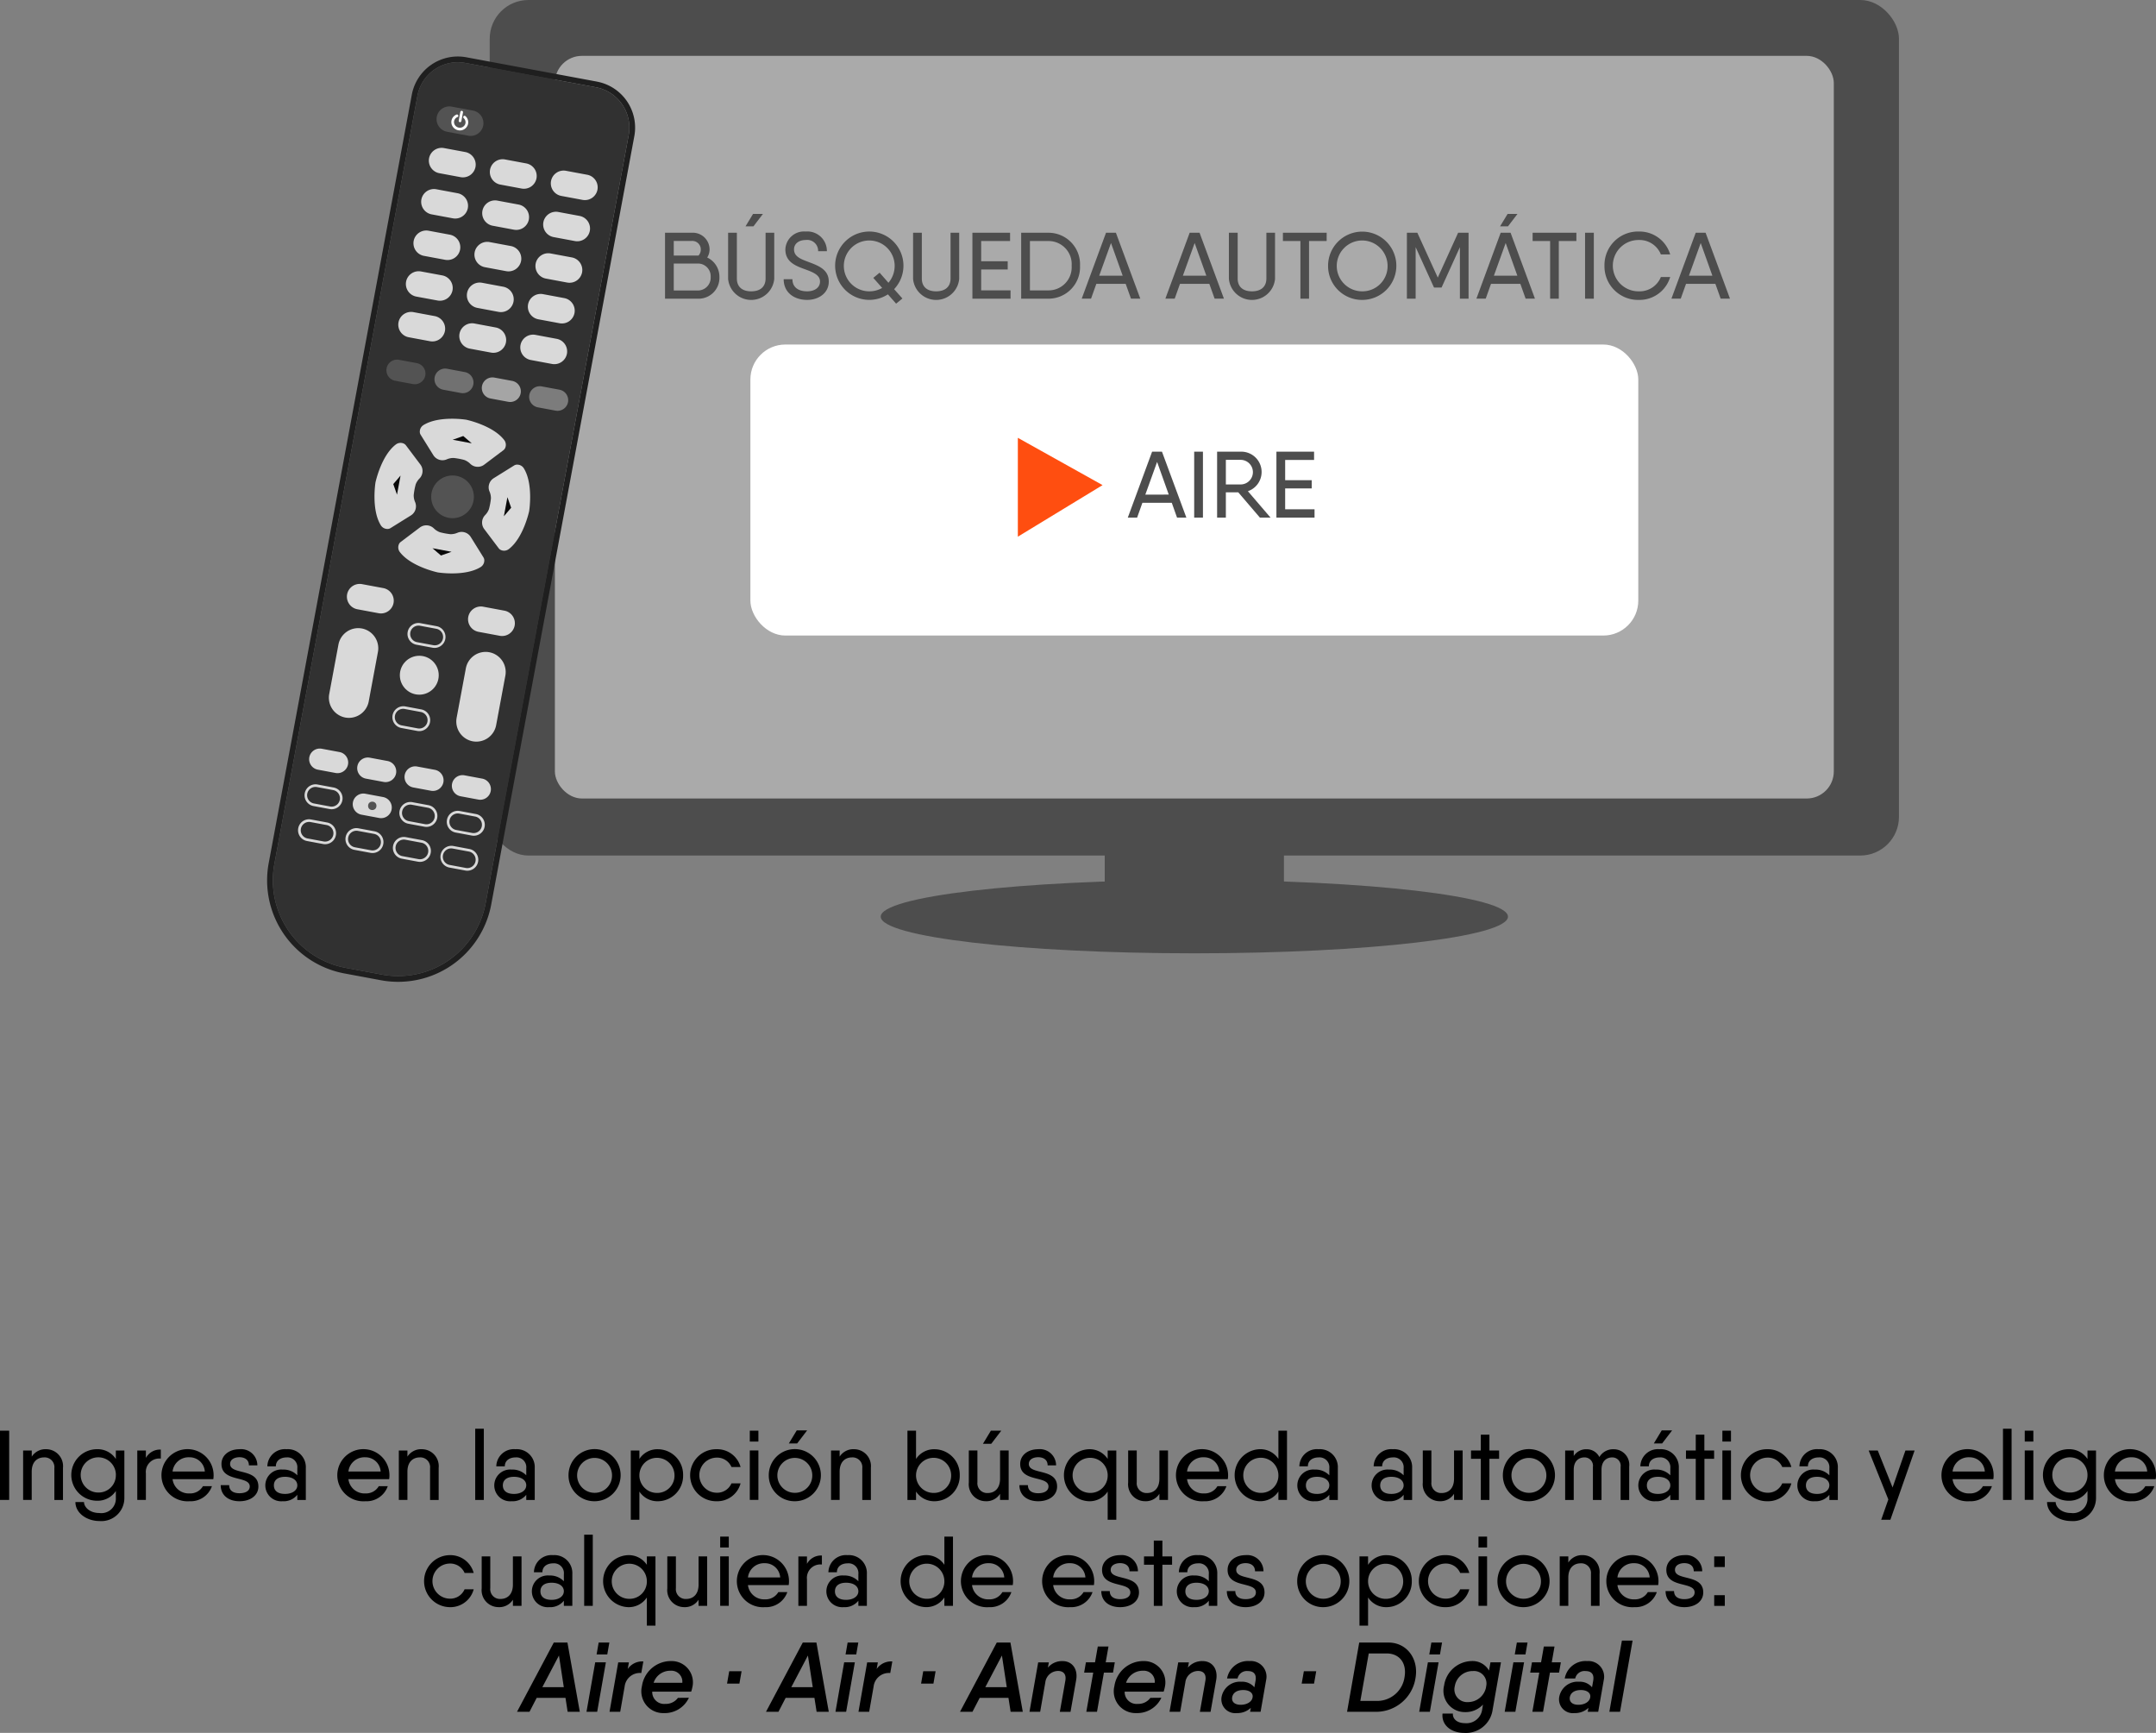 <svg xmlns="http://www.w3.org/2000/svg" viewBox="0 0 305.391 245.394"><rect x="0" y="0" width="305.391" height="245.394" fill="#808080" stroke="none"/><title>paso3m</title><g id="Capa_2" data-name="Capa 2"><g id="Capa_1-2" data-name="Capa 1"><path d="M1.3,202.6v9.806H0V202.6Z"/><path d="M8.921,207.857v4.553H7.7v-4.5a1.38,1.38,0,0,0-1.456-1.527c-.869,0-1.751.532-1.751,2.031v3.992H3.276v-7H4.5v.868a2.3,2.3,0,0,1,2.072-1.049A2.394,2.394,0,0,1,8.921,207.857Z"/><path d="M17.616,205.406v6.71a3.259,3.259,0,0,1-3.544,3.278c-1.737,0-3.389-1.093-3.389-2.69H11.9c0,.7.785,1.555,2.171,1.555a2.054,2.054,0,0,0,2.339-2.143v-.98a3.085,3.085,0,0,1-2.661,1.386,3.65,3.65,0,0,1,0-7.3,3.085,3.085,0,0,1,2.661,1.386v-1.2Zm-1.2,3.46a2.493,2.493,0,1,0-2.493,2.493A2.443,2.443,0,0,0,16.411,208.866Z"/><path d="M22.78,205.28v1.275a1.9,1.9,0,0,0-2.115,2.1v3.754H19.446v-7h1.219v1.051A2.261,2.261,0,0,1,22.78,205.28Z"/><path d="M26.854,211.485a2.08,2.08,0,0,0,1.89-1.022h1.275a3.188,3.188,0,0,1-3.18,2.129,3.693,3.693,0,1,1,3.418-3.67,3.609,3.609,0,0,1-.042.547H24.444A2.3,2.3,0,0,0,26.854,211.485Zm2.157-3.1a2.151,2.151,0,0,0-2.2-2.017,2.279,2.279,0,0,0-2.368,2.017Z"/><path d="M36.6,210.505c0,1.261-1.121,2.087-2.676,2.087s-2.661-.84-2.661-2.283h1.2c0,.84.658,1.149,1.457,1.149s1.457-.295,1.457-.953c0-1.583-4.006-.561-4.006-3.193,0-1.261,1.12-2.087,2.549-2.087a2.3,2.3,0,0,1,2.535,2.283h-1.2c0-.841-.658-1.15-1.331-1.15s-1.331.295-1.331.954C32.592,208.9,36.6,207.857,36.6,210.505Z"/><path d="M43.319,207.886v4.524H42.114v-.728a2.473,2.473,0,0,1-2.087.91,2.25,2.25,0,1,1,0-4.483,2.718,2.718,0,0,1,2.087.813v-.994a1.394,1.394,0,0,0-1.526-1.541c-.813,0-1.513.421-1.513,1.26H37.87a2.486,2.486,0,0,1,2.718-2.422A2.54,2.54,0,0,1,43.319,207.886Zm-1.205,2.465c0-.756-.714-1.218-1.736-1.218-1.093,0-1.583.517-1.583,1.218s.49,1.205,1.583,1.205C41.4,211.556,42.114,211.052,42.114,210.351Z"/><path d="M51.761,211.485a2.08,2.08,0,0,0,1.89-1.022h1.275a3.186,3.186,0,0,1-3.18,2.129,3.693,3.693,0,1,1,3.418-3.67,3.609,3.609,0,0,1-.042.547h-5.77A2.3,2.3,0,0,0,51.761,211.485Zm2.157-3.1a2.15,2.15,0,0,0-2.2-2.017,2.278,2.278,0,0,0-2.367,2.017Z"/><path d="M62.136,207.857v4.553H60.917v-4.5a1.38,1.38,0,0,0-1.456-1.527c-.869,0-1.751.532-1.751,2.031v3.992H56.491v-7H57.71v.868a2.3,2.3,0,0,1,2.072-1.049A2.394,2.394,0,0,1,62.136,207.857Z"/><path d="M67.313,202.325h1.219V212.41H67.313Z"/><path d="M75.744,207.886v4.524h-1.2v-.728a2.473,2.473,0,0,1-2.087.91,2.25,2.25,0,1,1,0-4.483,2.718,2.718,0,0,1,2.087.813v-.994a1.394,1.394,0,0,0-1.526-1.541c-.813,0-1.513.421-1.513,1.26H70.3a2.486,2.486,0,0,1,2.718-2.422A2.54,2.54,0,0,1,75.744,207.886Zm-1.2,2.465c0-.756-.714-1.218-1.736-1.218-1.093,0-1.583.517-1.583,1.218s.49,1.205,1.583,1.205C73.825,211.556,74.539,211.052,74.539,210.351Z"/><path d="M80.529,208.908a3.691,3.691,0,1,1,3.684,3.684A3.652,3.652,0,0,1,80.529,208.908Zm6.163,0a2.472,2.472,0,1,0-2.479,2.493A2.443,2.443,0,0,0,86.692,208.908Z"/><path d="M96.76,208.908a3.6,3.6,0,0,1-3.544,3.684,3.05,3.05,0,0,1-2.648-1.372v3.992H89.35v-9.806h1.218V206.6a3.05,3.05,0,0,1,2.648-1.372A3.6,3.6,0,0,1,96.76,208.908Zm-1.219,0a2.487,2.487,0,1,0-2.479,2.508A2.446,2.446,0,0,0,95.541,208.908Z"/><path d="M101.5,212.592a3.684,3.684,0,1,1,0-7.367,3.428,3.428,0,0,1,3.4,2.521h-1.289a2.216,2.216,0,0,0-2.115-1.331,2.487,2.487,0,0,0,0,4.973,2.2,2.2,0,0,0,2.115-1.331h1.289A3.413,3.413,0,0,1,101.5,212.592Z"/><path d="M106.206,202.6h1.219v1.542h-1.219Zm0,2.8h1.219v7h-1.219Z"/><path d="M108.894,208.908a3.691,3.691,0,1,1,3.683,3.684A3.652,3.652,0,0,1,108.894,208.908Zm6.163,0a2.473,2.473,0,1,0-2.48,2.493A2.443,2.443,0,0,0,115.057,208.908Zm-2.143-4.5,1.414-1.849h-1.471l-1.12,1.849Z"/><path d="M123.358,207.857v4.553H122.14v-4.5a1.381,1.381,0,0,0-1.456-1.527c-.87,0-1.751.532-1.751,2.031v3.992h-1.219v-7h1.219v.868a2.3,2.3,0,0,1,2.072-1.049A2.393,2.393,0,0,1,123.358,207.857Z"/><path d="M135.946,208.908a3.6,3.6,0,0,1-3.544,3.684,3.066,3.066,0,0,1-2.647-1.372v1.19h-1.219V202.6h1.219V206.6a3.066,3.066,0,0,1,2.647-1.372A3.6,3.6,0,0,1,135.946,208.908Zm-1.218,0a2.487,2.487,0,1,0-2.48,2.508A2.447,2.447,0,0,0,134.728,208.908Z"/><path d="M142.875,205.406v7h-1.219v-.868a2.285,2.285,0,0,1-2.073,1.05,2.4,2.4,0,0,1-2.353-2.648v-4.538h1.218v4.5a1.382,1.382,0,0,0,1.457,1.528c.869,0,1.751-.533,1.751-2.045v-3.979Zm-2.465-.952h-1.177l1.121-1.85h1.47Z"/><path d="M149.735,210.505c0,1.261-1.121,2.087-2.675,2.087s-2.662-.84-2.662-2.283H145.6c0,.84.658,1.149,1.457,1.149s1.457-.295,1.457-.953c0-1.583-4.006-.561-4.006-3.193,0-1.261,1.12-2.087,2.549-2.087a2.3,2.3,0,0,1,2.535,2.283h-1.2c0-.841-.659-1.15-1.331-1.15-.687,0-1.331.295-1.331.954C145.729,208.9,149.735,207.857,149.735,210.505Z"/><path d="M158.122,205.406v9.806H156.9V211.22a3.066,3.066,0,0,1-2.647,1.372,3.686,3.686,0,0,1,0-7.367A3.066,3.066,0,0,1,156.9,206.6v-1.191Zm-1.219,3.5a2.486,2.486,0,1,0-2.493,2.508A2.449,2.449,0,0,0,156.9,208.908Z"/><path d="M165.443,205.406v7h-1.218v-.868a2.287,2.287,0,0,1-2.074,1.05,2.4,2.4,0,0,1-2.352-2.648v-4.538h1.218v4.5a1.382,1.382,0,0,0,1.457,1.528c.869,0,1.751-.533,1.751-2.045v-3.979Z"/><path d="M170.553,211.485a2.08,2.08,0,0,0,1.89-1.022h1.275a3.187,3.187,0,0,1-3.18,2.129,3.693,3.693,0,1,1,3.418-3.67,3.609,3.609,0,0,1-.042.547h-5.77A2.3,2.3,0,0,0,170.553,211.485Zm2.157-3.1a2.15,2.15,0,0,0-2.2-2.017,2.278,2.278,0,0,0-2.367,2.017Z"/><path d="M182.3,202.6v9.806h-1.219v-1.19a3.069,3.069,0,0,1-2.647,1.372,3.686,3.686,0,0,1,0-7.367,3.069,3.069,0,0,1,2.647,1.372V202.6Zm-1.219,6.3a2.487,2.487,0,1,0-2.493,2.508A2.449,2.449,0,0,0,181.082,208.908Z"/><path d="M189.5,207.886v4.524h-1.205v-.728a2.473,2.473,0,0,1-2.087.91,2.25,2.25,0,1,1,0-4.483,2.718,2.718,0,0,1,2.087.813v-.994a1.394,1.394,0,0,0-1.526-1.541c-.813,0-1.513.421-1.513,1.26h-1.205a2.486,2.486,0,0,1,2.718-2.422A2.54,2.54,0,0,1,189.5,207.886Zm-1.205,2.465c0-.756-.714-1.218-1.736-1.218-1.093,0-1.583.517-1.583,1.218s.49,1.205,1.583,1.205C187.577,211.556,188.291,211.052,188.291,210.351Z"/><path d="M200.024,207.886v4.524h-1.205v-.728a2.473,2.473,0,0,1-2.087.91,2.25,2.25,0,1,1,0-4.483,2.718,2.718,0,0,1,2.087.813v-.994a1.394,1.394,0,0,0-1.526-1.541c-.813,0-1.513.421-1.513,1.26h-1.205a2.486,2.486,0,0,1,2.718-2.422A2.54,2.54,0,0,1,200.024,207.886Zm-1.205,2.465c0-.756-.714-1.218-1.736-1.218-1.093,0-1.583.517-1.583,1.218s.49,1.205,1.583,1.205C198.105,211.556,198.819,211.052,198.819,210.351Z"/><path d="M207.179,205.406v7H205.96v-.868a2.286,2.286,0,0,1-2.073,1.05,2.4,2.4,0,0,1-2.353-2.648v-4.538h1.218v4.5a1.382,1.382,0,0,0,1.457,1.528c.869,0,1.751-.533,1.751-2.045v-3.979Z"/><path d="M212.344,206.583h-1.373v5.827h-1.218v-5.827h-1.387v-1.177h1.387v-2.241h1.218v2.241h1.373Z"/><path d="M212.875,208.908a3.691,3.691,0,1,1,3.684,3.684A3.652,3.652,0,0,1,212.875,208.908Zm6.163,0a2.472,2.472,0,1,0-2.479,2.493A2.443,2.443,0,0,0,219.038,208.908Z"/><path d="M230.771,207.689v4.721h-1.217v-4.679a1.177,1.177,0,0,0-1.219-1.344c-.631,0-1.485.392-1.485,1.751v4.272h-1.219v-4.679a1.18,1.18,0,0,0-1.233-1.344c-.629,0-1.484.392-1.484,1.751v4.272H221.7v-7h1.219v.771a2.09,2.09,0,0,1,1.82-.952,2,2,0,0,1,1.808,1.106,2.258,2.258,0,0,1,2.03-1.106A2.2,2.2,0,0,1,230.771,207.689Z"/><path d="M237.8,207.886v4.524h-1.205v-.728a2.474,2.474,0,0,1-2.087.91,2.25,2.25,0,1,1,0-4.483,2.719,2.719,0,0,1,2.087.813v-.994a1.394,1.394,0,0,0-1.527-1.541c-.812,0-1.512.421-1.512,1.26h-1.205a2.486,2.486,0,0,1,2.717-2.422A2.54,2.54,0,0,1,237.8,207.886Zm-1.205,2.465c0-.756-.714-1.218-1.737-1.218-1.092,0-1.583.517-1.583,1.218s.491,1.205,1.583,1.205C235.879,211.556,236.593,211.052,236.593,210.351Zm-1.162-5.939h-1.177l1.121-1.849h1.471Z"/><path d="M242.8,206.583h-1.373v5.827H240.2v-5.827h-1.387v-1.177H240.2v-2.241h1.218v2.241H242.8Z"/><path d="M243.97,202.6h1.218v1.542H243.97Zm0,2.8h1.218v7H243.97Z"/><path d="M250.341,212.592a3.684,3.684,0,1,1,0-7.367,3.428,3.428,0,0,1,3.4,2.521h-1.289a2.216,2.216,0,0,0-2.115-1.331,2.487,2.487,0,0,0,0,4.973,2.2,2.2,0,0,0,2.115-1.331h1.289A3.413,3.413,0,0,1,250.341,212.592Z"/><path d="M260.324,207.886v4.524h-1.2v-.728a2.473,2.473,0,0,1-2.087.91,2.25,2.25,0,1,1,0-4.483,2.718,2.718,0,0,1,2.087.813v-.994a1.394,1.394,0,0,0-1.526-1.541c-.813,0-1.513.421-1.513,1.26h-1.2a2.486,2.486,0,0,1,2.718-2.422A2.54,2.54,0,0,1,260.324,207.886Zm-1.2,2.465c0-.756-.714-1.218-1.736-1.218-1.093,0-1.583.517-1.583,1.218s.49,1.205,1.583,1.205C258.4,211.556,259.119,211.052,259.119,210.351Z"/><path d="M271.2,205.406l-3.432,9.806h-1.3l1.009-2.872-2.788-6.934h1.289l2.1,5.24,1.821-5.24Z"/><path d="M278.985,211.485a2.08,2.08,0,0,0,1.891-1.022h1.274a3.186,3.186,0,0,1-3.179,2.129,3.693,3.693,0,1,1,3.418-3.67,3.609,3.609,0,0,1-.042.547h-5.771A2.3,2.3,0,0,0,278.985,211.485Zm2.158-3.1a2.151,2.151,0,0,0-2.2-2.017,2.279,2.279,0,0,0-2.367,2.017Z"/><path d="M283.716,202.325h1.219V212.41h-1.219Z"/><path d="M286.8,202.6h1.219v1.542H286.8Zm0,2.8h1.219v7H286.8Z"/><path d="M296.894,205.406v6.71a3.259,3.259,0,0,1-3.544,3.278c-1.738,0-3.39-1.093-3.39-2.69h1.219c0,.7.784,1.555,2.171,1.555a2.053,2.053,0,0,0,2.338-2.143v-.98a3.083,3.083,0,0,1-2.661,1.386,3.65,3.65,0,0,1,0-7.3,3.083,3.083,0,0,1,2.661,1.386v-1.2Zm-1.206,3.46a2.493,2.493,0,1,0-2.493,2.493A2.443,2.443,0,0,0,295.688,208.866Z"/><path d="M301.987,211.485a2.08,2.08,0,0,0,1.891-1.022h1.274a3.186,3.186,0,0,1-3.179,2.129,3.693,3.693,0,1,1,3.418-3.67,3.609,3.609,0,0,1-.042.547h-5.771A2.3,2.3,0,0,0,301.987,211.485Zm2.158-3.1a2.151,2.151,0,0,0-2.2-2.017,2.279,2.279,0,0,0-2.367,2.017Z"/><path d="M63.693,227.592a3.684,3.684,0,0,1,0-7.367,3.429,3.429,0,0,1,3.405,2.521H65.809a2.218,2.218,0,0,0-2.116-1.331,2.487,2.487,0,0,0,0,4.973,2.2,2.2,0,0,0,2.116-1.331H67.1A3.414,3.414,0,0,1,63.693,227.592Z"/><path d="M73.873,220.406v7H72.654v-.868a2.285,2.285,0,0,1-2.073,1.05,2.4,2.4,0,0,1-2.352-2.648v-4.538h1.217v4.5A1.382,1.382,0,0,0,70.9,226.43c.869,0,1.751-.533,1.751-2.045v-3.979Z"/><path d="M81.069,222.886v4.524h-1.2v-.728a2.473,2.473,0,0,1-2.087.91,2.25,2.25,0,1,1,0-4.483,2.718,2.718,0,0,1,2.087.813v-.994a1.394,1.394,0,0,0-1.526-1.541c-.813,0-1.513.421-1.513,1.26h-1.2a2.486,2.486,0,0,1,2.718-2.422A2.54,2.54,0,0,1,81.069,222.886Zm-1.2,2.465c0-.756-.714-1.218-1.736-1.218-1.093,0-1.583.517-1.583,1.218s.49,1.205,1.583,1.205C79.15,226.556,79.864,226.052,79.864,225.351Z"/><path d="M82.747,217.325h1.219V227.41H82.747Z"/><path d="M92.845,220.406v9.806H91.626V226.22a3.069,3.069,0,0,1-2.647,1.372,3.686,3.686,0,0,1,0-7.367,3.069,3.069,0,0,1,2.647,1.372v-1.191Zm-1.219,3.5a2.487,2.487,0,1,0-2.493,2.508A2.449,2.449,0,0,0,91.626,223.908Z"/><path d="M100.166,220.406v7H98.947v-.868a2.285,2.285,0,0,1-2.073,1.05,2.4,2.4,0,0,1-2.353-2.648v-4.538h1.218v4.5A1.382,1.382,0,0,0,97.2,226.43c.869,0,1.751-.533,1.751-2.045v-3.979Z"/><path d="M102.012,217.6h1.218v1.542h-1.218Zm0,2.8h1.218v7h-1.218Z"/><path d="M108.355,226.485a2.08,2.08,0,0,0,1.891-1.022h1.275a3.189,3.189,0,0,1-3.18,2.129,3.693,3.693,0,1,1,3.418-3.67,3.609,3.609,0,0,1-.042.547h-5.771A2.3,2.3,0,0,0,108.355,226.485Zm2.158-3.1a2.151,2.151,0,0,0-2.2-2.017,2.279,2.279,0,0,0-2.367,2.017Z"/><path d="M116.419,220.28v1.275a1.9,1.9,0,0,0-2.114,2.1v3.754h-1.219v-7h1.219v1.051A2.26,2.26,0,0,1,116.419,220.28Z"/><path d="M122.79,222.886v4.524h-1.205v-.728a2.473,2.473,0,0,1-2.087.91,2.25,2.25,0,1,1,0-4.483,2.718,2.718,0,0,1,2.087.813v-.994a1.394,1.394,0,0,0-1.526-1.541c-.813,0-1.513.421-1.513,1.26h-1.205a2.486,2.486,0,0,1,2.718-2.422A2.54,2.54,0,0,1,122.79,222.886Zm-1.205,2.465c0-.756-.714-1.218-1.736-1.218-1.093,0-1.583.517-1.583,1.218s.49,1.205,1.583,1.205C120.871,226.556,121.585,226.052,121.585,225.351Z"/><path d="M134.986,217.6v9.806h-1.218v-1.19a3.069,3.069,0,0,1-2.648,1.372,3.686,3.686,0,0,1,0-7.367,3.069,3.069,0,0,1,2.648,1.372V217.6Zm-1.218,6.3a2.487,2.487,0,1,0-2.494,2.508A2.45,2.45,0,0,0,133.768,223.908Z"/><path d="M140.094,226.485a2.08,2.08,0,0,0,1.89-1.022h1.275a3.187,3.187,0,0,1-3.18,2.129,3.693,3.693,0,1,1,3.418-3.67,3.609,3.609,0,0,1-.042.547h-5.77A2.3,2.3,0,0,0,140.094,226.485Zm2.157-3.1a2.15,2.15,0,0,0-2.2-2.017,2.278,2.278,0,0,0-2.367,2.017Z"/><path d="M151.588,226.485a2.082,2.082,0,0,0,1.891-1.022h1.274a3.187,3.187,0,0,1-3.18,2.129,3.688,3.688,0,1,1,3.376-3.123h-5.77A2.3,2.3,0,0,0,151.588,226.485Zm2.157-3.1a2.149,2.149,0,0,0-2.2-2.017,2.278,2.278,0,0,0-2.367,2.017Z"/><path d="M161.333,225.505c0,1.261-1.121,2.087-2.676,2.087s-2.661-.84-2.661-2.283h1.2c0,.84.658,1.149,1.457,1.149s1.457-.295,1.457-.953c0-1.583-4.006-.561-4.006-3.193,0-1.261,1.121-2.087,2.549-2.087a2.3,2.3,0,0,1,2.535,2.283h-1.2c0-.841-.658-1.15-1.331-1.15s-1.331.295-1.331.954C157.326,223.9,161.333,222.857,161.333,225.505Z"/><path d="M166.022,221.583h-1.373v5.827h-1.217v-5.827h-1.387v-1.177h1.387v-2.241h1.217v2.241h1.373Z"/><path d="M172.422,222.886v4.524h-1.2v-.728a2.474,2.474,0,0,1-2.087.91,2.25,2.25,0,1,1,0-4.483,2.719,2.719,0,0,1,2.087.813v-.994a1.394,1.394,0,0,0-1.527-1.541c-.812,0-1.512.421-1.512,1.26h-1.2a2.486,2.486,0,0,1,2.717-2.422A2.54,2.54,0,0,1,172.422,222.886Zm-1.2,2.465c0-.756-.714-1.218-1.737-1.218-1.092,0-1.583.517-1.583,1.218s.491,1.205,1.583,1.205C170.5,226.556,171.217,226.052,171.217,225.351Z"/><path d="M179.114,225.505c0,1.261-1.121,2.087-2.676,2.087s-2.661-.84-2.661-2.283h1.2c0,.84.659,1.149,1.457,1.149.813,0,1.458-.295,1.458-.953,0-1.583-4.006-.561-4.006-3.193,0-1.261,1.12-2.087,2.548-2.087a2.3,2.3,0,0,1,2.536,2.283h-1.2c0-.841-.659-1.15-1.332-1.15s-1.331.295-1.331.954C175.107,223.9,179.114,222.857,179.114,225.505Z"/><path d="M183.745,223.908a3.691,3.691,0,1,1,3.684,3.684A3.652,3.652,0,0,1,183.745,223.908Zm6.163,0a2.472,2.472,0,1,0-2.479,2.493A2.443,2.443,0,0,0,189.908,223.908Z"/><path d="M199.976,223.908a3.6,3.6,0,0,1-3.544,3.684,3.05,3.05,0,0,1-2.648-1.372v3.992h-1.219v-9.806h1.219V221.6a3.05,3.05,0,0,1,2.648-1.372A3.6,3.6,0,0,1,199.976,223.908Zm-1.219,0a2.487,2.487,0,1,0-2.48,2.508A2.447,2.447,0,0,0,198.757,223.908Z"/><path d="M204.719,227.592a3.684,3.684,0,1,1,0-7.367,3.428,3.428,0,0,1,3.4,2.521h-1.289a2.216,2.216,0,0,0-2.115-1.331,2.487,2.487,0,0,0,0,4.973,2.2,2.2,0,0,0,2.115-1.331h1.289A3.413,3.413,0,0,1,204.719,227.592Z"/><path d="M209.422,217.6h1.219v1.542h-1.219Zm0,2.8h1.219v7h-1.219Z"/><path d="M212.109,223.908a3.691,3.691,0,1,1,3.684,3.684A3.652,3.652,0,0,1,212.109,223.908Zm6.163,0a2.472,2.472,0,1,0-2.479,2.493A2.443,2.443,0,0,0,218.272,223.908Z"/><path d="M226.574,222.857v4.553h-1.219v-4.5a1.38,1.38,0,0,0-1.456-1.527c-.869,0-1.751.532-1.751,2.031v3.992H220.93v-7h1.218v.868a2.3,2.3,0,0,1,2.073-1.049A2.394,2.394,0,0,1,226.574,222.857Z"/><path d="M231.516,226.485a2.08,2.08,0,0,0,1.89-1.022h1.275a3.188,3.188,0,0,1-3.18,2.129,3.693,3.693,0,1,1,3.418-3.67,3.609,3.609,0,0,1-.042.547h-5.771A2.3,2.3,0,0,0,231.516,226.485Zm2.157-3.1a2.151,2.151,0,0,0-2.2-2.017,2.279,2.279,0,0,0-2.368,2.017Z"/><path d="M241.261,225.505c0,1.261-1.121,2.087-2.676,2.087s-2.661-.84-2.661-2.283h1.2c0,.84.658,1.149,1.457,1.149s1.457-.295,1.457-.953c0-1.583-4.006-.561-4.006-3.193,0-1.261,1.12-2.087,2.549-2.087a2.3,2.3,0,0,1,2.535,2.283h-1.2c0-.841-.658-1.15-1.331-1.15s-1.331.295-1.331.954C237.254,223.9,241.261,222.857,241.261,225.505Z"/><path d="M242.812,220.406h1.5v1.5h-1.5Zm0,5.491h1.5v1.513h-1.5Z"/><path d="M80.1,240.436H76.021L75,242.41H73.233l5.21-9.806h1.934l1.751,9.806H80.405Zm-.239-1.514-.686-4.483-2.353,4.483Z"/><path d="M84.309,235.406h1.512l-1.232,7H83.076Zm.49-2.8h1.513l-.294,1.682H84.505Z"/><path d="M91.128,235.28l-.294,1.639a2.17,2.17,0,0,0-2.354,1.905l-.629,3.586H86.338l1.232-7h1.513l-.168.939A2.482,2.482,0,0,1,91.128,235.28Z"/><path d="M98.073,238.922a4.5,4.5,0,0,1-.168.631H92.386a1.684,1.684,0,0,0,1.849,1.737,2.108,2.108,0,0,0,1.793-.854l1.555-.015a3.771,3.771,0,0,1-3.558,2.171,3.085,3.085,0,0,1-3.095-3.823,4.149,4.149,0,0,1,4.174-3.544A3.012,3.012,0,0,1,98.073,238.922Zm-1.428-.616a1.546,1.546,0,0,0-1.654-1.709,2.453,2.453,0,0,0-2.409,1.709Z"/><path d="M103.291,236.667h1.751l-.308,1.751h-1.751Z"/><path d="M115.362,240.436h-4.076l-1.022,1.974H108.5l5.21-9.806h1.934l1.751,9.806h-1.723Zm-.238-1.514-.686-4.483-2.353,4.483Z"/><path d="M119.574,235.406h1.513l-1.233,7h-1.512Zm.49-2.8h1.513l-.294,1.682h-1.512Z"/><path d="M126.394,235.28l-.294,1.639a2.169,2.169,0,0,0-2.354,1.905l-.63,3.586H121.6l1.232-7h1.513l-.168.939A2.482,2.482,0,0,1,126.394,235.28Z"/><path d="M130.773,236.667h1.751l-.307,1.751h-1.751Z"/><path d="M142.845,240.436h-4.076l-1.023,1.974h-1.765l5.21-9.806h1.934l1.751,9.806h-1.723Zm-.239-1.514-.686-4.483-2.353,4.483Z"/><path d="M152.436,237.9l-.8,4.511h-1.513l.784-4.427c.155-.923-.307-1.358-1.036-1.358a1.832,1.832,0,0,0-1.807,1.625l-.728,4.16h-1.513l1.233-7h1.512l-.14.742a2.616,2.616,0,0,1,2.073-.923C151.819,235.225,152.716,236.289,152.436,237.9Z"/><path d="M157.655,236.863h-1.288l-.98,5.547h-1.513l.98-5.547h-1.289l.252-1.457h1.289l.393-2.241h1.513l-.393,2.241h1.289Z"/><path d="M164.993,238.922a4.5,4.5,0,0,1-.168.631h-5.519a1.684,1.684,0,0,0,1.849,1.737,2.109,2.109,0,0,0,1.793-.854l1.555-.015a3.771,3.771,0,0,1-3.558,2.171,3.085,3.085,0,0,1-3.095-3.823,4.149,4.149,0,0,1,4.173-3.544A3.012,3.012,0,0,1,164.993,238.922Zm-1.429-.616a1.545,1.545,0,0,0-1.653-1.709,2.453,2.453,0,0,0-2.409,1.709Z"/><path d="M172.272,237.9l-.8,4.511h-1.513l.784-4.427c.154-.923-.307-1.358-1.036-1.358a1.831,1.831,0,0,0-1.807,1.625l-.728,4.16h-1.513l1.233-7h1.512l-.14.742a2.616,2.616,0,0,1,2.073-.923C171.656,235.225,172.553,236.289,172.272,237.9Z"/><path d="M179.342,237.928l-.784,4.482h-1.486l.1-.56a2.766,2.766,0,0,1-2,.742,1.955,1.955,0,0,1-2.129-2.339,2.645,2.645,0,0,1,2.8-2.1,2.242,2.242,0,0,1,1.835.786l.168-.939c.168-1-.35-1.359-1.093-1.359a1.341,1.341,0,0,0-1.456,1.05h-1.485A3,3,0,0,1,177,235.225,2.215,2.215,0,0,1,179.342,237.928Zm-1.919,2.451c.126-.645-.477-1.051-1.318-1.051-.923,0-1.456.406-1.568,1.009s.294,1.079,1.2,1.079S177.324,240.981,177.423,240.379Z"/><path d="M184.687,236.667h1.751l-.308,1.751h-1.751Z"/><path d="M200.5,237.647a5.644,5.644,0,0,1-5.561,4.763h-4.132l1.722-9.806h4.133C199.266,232.6,200.988,234.9,200.5,237.647Zm-4.1-3.5h-2.522l-1.19,6.723h2.465a3.916,3.916,0,0,0,3.8-3.4C199.279,235.532,198.257,234.146,196.394,234.146Z"/><path d="M202.258,235.406h1.513l-1.233,7h-1.513Zm.49-2.8h1.513l-.294,1.682h-1.513Z"/><path d="M212.607,235.406l-1.176,6.682a3.817,3.817,0,0,1-4.077,3.306c-1.7,0-3.194-1.023-3.025-2.732H205.8c-.057.673.5,1.359,1.736,1.359a2.241,2.241,0,0,0,2.409-1.933l.113-.7a3.357,3.357,0,0,1-2.578,1.064,3.017,3.017,0,0,1-2.927-3.767,4.027,4.027,0,0,1,3.88-3.46,2.671,2.671,0,0,1,2.479,1.344l.21-1.163Zm-2.129,3.615.043-.267a1.769,1.769,0,0,0-1.892-2.115,2.557,2.557,0,0,0-2.564,2.157,1.8,1.8,0,0,0,1.85,2.241A2.612,2.612,0,0,0,210.478,239.021Z"/><path d="M214.367,235.406h1.513l-1.233,7h-1.512Zm.49-2.8h1.513l-.294,1.682h-1.513Z"/><path d="M220.837,236.863h-1.289l-.981,5.547h-1.512l.98-5.547h-1.289l.252-1.457h1.289l.393-2.241h1.512l-.392,2.241h1.289Z"/><path d="M227.166,237.928l-.784,4.482H224.9l.1-.56a2.766,2.766,0,0,1-2,.742,1.955,1.955,0,0,1-2.129-2.339,2.646,2.646,0,0,1,2.8-2.1,2.242,2.242,0,0,1,1.835.786l.168-.939c.168-1-.35-1.359-1.093-1.359a1.341,1.341,0,0,0-1.456,1.05h-1.485a3,3,0,0,1,3.193-2.464A2.215,2.215,0,0,1,227.166,237.928Zm-1.919,2.451c.126-.645-.476-1.051-1.317-1.051-.924,0-1.456.406-1.569,1.009-.1.6.294,1.079,1.205,1.079S225.148,240.981,225.247,240.379Z"/><path d="M228.717,238.082l1.022-5.757h1.513l-1.778,10.085h-1.513Z"/><rect x="156.483" y="110.769" width="25.385" height="19.615" fill="#4d4d4d"/><ellipse cx="169.175" cy="129.808" rx="44.423" ry="5.192" fill="#4d4d4d"/><rect x="69.367" width="199.615" height="121.154" rx="5.481" fill="#4d4d4d"/><rect x="78.598" y="7.91" width="181.154" height="105.167" rx="3.833" fill="#aaa"/><rect x="106.29" y="48.789" width="125.769" height="41.211" rx="4.952" fill="#fff"/><path d="M101.905,39.255A2.953,2.953,0,0,1,98.958,42.3H94.2V32.961h3.775a2.376,2.376,0,0,1,2.534,2.36,2.131,2.131,0,0,1-.334,1.147A3.022,3.022,0,0,1,101.905,39.255Zm-6.468-5.134v2.067h3.507a1.235,1.235,0,0,0,.321-.84,1.2,1.2,0,0,0-1.294-1.227Zm5.228,5.108A1.8,1.8,0,0,0,98.8,37.321H95.437v3.815h3.347A1.813,1.813,0,0,0,100.665,39.229Z" fill="#4d4d4d"/><path d="M103.135,39.495V32.961h1.24v6.481c0,1.187.773,1.814,2.026,1.814,1.268,0,2.041-.627,2.041-1.814V32.961h1.227v6.534a3.281,3.281,0,0,1-6.534,0Zm3.587-7.441,1.346-1.761h-1.4L105.6,32.054Z" fill="#4d4d4d"/><path d="M111.005,39.535h1.24c0,1.134.827,1.721,2.08,1.721,1.068,0,1.827-.533,1.827-1.387,0-.893-.906-1.28-1.933-1.667-1.387-.507-2.974-1.014-2.974-2.881a2.644,2.644,0,0,1,2.881-2.534,2.764,2.764,0,0,1,3,2.787h-1.24a1.549,1.549,0,0,0-1.76-1.587c-.934,0-1.654.493-1.654,1.334,0,.947.84,1.321,1.867,1.707,1.4.534,3.054,1.04,3.054,2.841,0,1.64-1.441,2.6-3.068,2.6C112.525,42.47,111.005,41.456,111.005,39.535Z" fill="#4d4d4d"/><path d="M126.65,40.949l1.173,1.321-.892.733-1.161-1.32a4.838,4.838,0,1,1,.88-.734Zm-1.694-.174L123.7,39.349l.894-.734,1.253,1.427a3.7,3.7,0,0,0,.88-2.414,3.6,3.6,0,1,0-3.6,3.628A3.654,3.654,0,0,0,124.956,40.775Z" fill="#4d4d4d"/><path d="M129.334,39.495V32.961h1.24v6.481c0,1.187.774,1.814,2.027,1.814s2.041-.627,2.041-1.814V32.961h1.226v6.534a3.281,3.281,0,0,1-6.534,0Z" fill="#4d4d4d"/><path d="M143.139,41.122V42.3h-5.4V32.961h5.335v1.173h-4.094V37h3.76v1.161h-3.76v2.96Z" fill="#4d4d4d"/><path d="M152.981,37.628a4.465,4.465,0,0,1-4.427,4.668h-3.908V32.961h3.908A4.465,4.465,0,0,1,152.981,37.628Zm-1.186,0a3.267,3.267,0,0,0-3.241-3.494h-2.667v6.988h2.667A3.267,3.267,0,0,0,151.795,37.628Z" fill="#4d4d4d"/><path d="M159.451,40.2H155.29l-.747,2.094h-1.32l3.441-9.335h1.4l3.455,9.335H160.2Zm-.427-1.16-1.654-4.628L155.7,39.042Z" fill="#4d4d4d"/><path d="M171.3,40.2h-4.161l-.747,2.094h-1.321l3.442-9.335h1.4l3.454,9.335h-1.32Zm-.427-1.16-1.654-4.628-1.667,4.628Z" fill="#4d4d4d"/><path d="M174.071,39.495V32.961h1.241v6.481c0,1.187.773,1.814,2.026,1.814s2.041-.627,2.041-1.814V32.961h1.226v6.534a3.281,3.281,0,0,1-6.534,0Z" fill="#4d4d4d"/><path d="M187.916,34.134h-2.494V42.3H184.2V34.134h-2.48V32.961h6.2Z" fill="#4d4d4d"/><path d="M188.118,37.628a4.835,4.835,0,1,1,4.828,4.842A4.8,4.8,0,0,1,188.118,37.628Zm8.429,0a3.6,3.6,0,1,0-3.6,3.628A3.562,3.562,0,0,0,196.547,37.628Z" fill="#4d4d4d"/><path d="M208.018,42.3h-1.227V35l-2.6,5.722h-1.067L200.522,35v7.3h-1.24V32.961h1.481l2.893,6.348,2.881-6.348h1.481Z" fill="#4d4d4d"/><path d="M215.355,40.2h-4.161l-.747,2.094h-1.32l3.441-9.335h1.4l3.454,9.335H216.1Zm-.426-1.16-1.655-4.628-1.667,4.628ZM213.6,32.054h-1.12l1.066-1.761h1.4Z" fill="#4d4d4d"/><path d="M223.291,34.134H220.8V42.3H219.57V34.134h-2.48V32.961h6.2Z" fill="#4d4d4d"/><path d="M225.76,32.961V42.3h-1.24V32.961Z" fill="#4d4d4d"/><path d="M227.268,37.628a4.751,4.751,0,0,1,4.88-4.841,4.531,4.531,0,0,1,4.428,3.241h-1.32a3.251,3.251,0,0,0-3.108-2.041,3.635,3.635,0,1,0,0,7.269,3.241,3.241,0,0,0,3.108-2.027h1.32a4.532,4.532,0,0,1-4.428,3.241A4.759,4.759,0,0,1,227.268,37.628Z" fill="#4d4d4d"/><path d="M242.98,40.2h-4.161l-.747,2.094h-1.32l3.441-9.335h1.4l3.454,9.335h-1.32Zm-.426-1.16L240.9,34.414l-1.667,4.628Z" fill="#4d4d4d"/><path d="M165.979,71.2h-4.162L161.07,73.3h-1.32l3.441-9.335h1.4l3.454,9.335h-1.32Zm-.427-1.16L163.9,65.414l-1.667,4.628Z" fill="#4d4d4d"/><path d="M170.394,63.961V73.3h-1.241V63.961Z" fill="#4d4d4d"/><path d="M175.4,69.722h-1.761V73.3H172.4V63.961h3.4a2.878,2.878,0,0,1,.96,5.6L179.97,73.3h-1.507Zm-1.761-1.12H175.8a1.742,1.742,0,0,0,0-3.481h-2.161Z" fill="#4d4d4d"/><path d="M186.2,72.122V73.3h-5.4V63.961h5.335v1.173h-4.095V68H185.8v1.161h-3.761v2.96Z" fill="#4d4d4d"/><polygon points="144.175 76 144.175 62 156.175 68.697 144.175 76" fill="#ff4e10"/><path d="M54.081,138.011l-5.132-.956A12.608,12.608,0,0,1,38.863,122.35L59.127,13.57a5.823,5.823,0,0,1,6.791-4.658l18.475,3.441a5.824,5.824,0,0,1,4.658,6.791L68.786,127.925A12.609,12.609,0,0,1,54.081,138.011Z" fill="#313131"/><path d="M84.393,12.353a5.824,5.824,0,0,1,4.658,6.791L68.786,127.925a12.609,12.609,0,0,1-14.7,10.086l-5.132-.956A12.608,12.608,0,0,1,38.863,122.35L59.127,13.57a5.823,5.823,0,0,1,6.791-4.658l18.475,3.441m.148-.8L66.067,8.114a6.631,6.631,0,0,0-7.738,5.307L38.065,122.2A13.41,13.41,0,0,0,48.8,137.853l5.133.956a13.41,13.41,0,0,0,15.651-10.736L89.849,19.293a6.63,6.63,0,0,0-5.308-7.738Z" fill="#1f1f1f"/><path d="M65.241,25.087l-3.019-.562a1.814,1.814,0,0,1-1.447-2.111h0a1.814,1.814,0,0,1,2.11-1.447l3.019.562a1.815,1.815,0,0,1,1.448,2.111h0A1.814,1.814,0,0,1,65.241,25.087Z" fill="#d9d9d9"/><path d="M73.882,26.7l-3.019-.562a1.816,1.816,0,0,1-1.448-2.111h0a1.815,1.815,0,0,1,2.111-1.448l3.019.563a1.814,1.814,0,0,1,1.447,2.11h0A1.815,1.815,0,0,1,73.882,26.7Z" fill="#d9d9d9"/><path d="M82.522,28.307,79.5,27.744a1.815,1.815,0,0,1-1.448-2.11h0a1.816,1.816,0,0,1,2.111-1.448l3.019.562a1.816,1.816,0,0,1,1.448,2.111h0A1.816,1.816,0,0,1,82.522,28.307Z" fill="#d9d9d9"/><path d="M66.335,19.216l-3.019-.562a1.815,1.815,0,0,1-1.448-2.111h0A1.815,1.815,0,0,1,63.979,15.1L67,15.658a1.816,1.816,0,0,1,1.448,2.111h0A1.815,1.815,0,0,1,66.335,19.216Z" fill="#535353"/><path d="M64.155,30.918l-3.019-.562a1.816,1.816,0,0,1-1.448-2.111h0A1.816,1.816,0,0,1,61.8,26.8l3.019.563a1.815,1.815,0,0,1,1.448,2.11h0A1.816,1.816,0,0,1,64.155,30.918Z" fill="#d9d9d9"/><path d="M72.8,32.528l-3.02-.563a1.815,1.815,0,0,1-1.447-2.11h0a1.815,1.815,0,0,1,2.11-1.448l3.02.562a1.815,1.815,0,0,1,1.447,2.111h0A1.815,1.815,0,0,1,72.8,32.528Z" fill="#d9d9d9"/><path d="M81.436,34.137l-3.019-.562a1.815,1.815,0,0,1-1.448-2.111h0a1.815,1.815,0,0,1,2.111-1.447l3.019.562a1.815,1.815,0,0,1,1.448,2.111h0A1.815,1.815,0,0,1,81.436,34.137Z" fill="#d9d9d9"/><path d="M63.061,36.793l-3.019-.562a1.816,1.816,0,0,1-1.448-2.111h0a1.815,1.815,0,0,1,2.11-1.448l3.02.563a1.814,1.814,0,0,1,1.447,2.11h0A1.815,1.815,0,0,1,63.061,36.793Z" fill="#d9d9d9"/><path d="M71.7,38.4l-3.019-.563a1.815,1.815,0,0,1-1.448-2.11h0a1.816,1.816,0,0,1,2.111-1.448l3.019.562a1.816,1.816,0,0,1,1.448,2.111h0A1.816,1.816,0,0,1,71.7,38.4Z" fill="#d9d9d9"/><path d="M80.342,40.012l-3.019-.562a1.815,1.815,0,0,1-1.448-2.111h0a1.814,1.814,0,0,1,2.11-1.447l3.02.562a1.814,1.814,0,0,1,1.447,2.111h0A1.814,1.814,0,0,1,80.342,40.012Z" fill="#d9d9d9"/><path d="M61.987,42.557,58.968,42a1.816,1.816,0,0,1-1.448-2.111h0a1.816,1.816,0,0,1,2.111-1.448L62.65,39a1.814,1.814,0,0,1,1.447,2.11h0A1.815,1.815,0,0,1,61.987,42.557Z" fill="#d9d9d9"/><path d="M70.627,44.167,67.608,43.6a1.814,1.814,0,0,1-1.447-2.11h0a1.815,1.815,0,0,1,2.11-1.448l3.019.563a1.815,1.815,0,0,1,1.448,2.11h0A1.815,1.815,0,0,1,70.627,44.167Z" fill="#d9d9d9"/><path d="M79.268,45.776l-3.019-.562A1.815,1.815,0,0,1,74.8,43.1h0a1.814,1.814,0,0,1,2.111-1.447l3.019.562a1.814,1.814,0,0,1,1.447,2.111h0A1.814,1.814,0,0,1,79.268,45.776Z" fill="#d9d9d9"/><path d="M60.913,48.321l-3.019-.562a1.815,1.815,0,0,1-1.448-2.111h0A1.815,1.815,0,0,1,58.557,44.2l3.019.562a1.815,1.815,0,0,1,1.448,2.111h0A1.815,1.815,0,0,1,60.913,48.321Z" fill="#d9d9d9"/><path d="M53.634,86.84l-3.019-.563a1.815,1.815,0,0,1-1.448-2.11h0a1.816,1.816,0,0,1,2.111-1.448l3.019.562a1.816,1.816,0,0,1,1.448,2.111h0A1.816,1.816,0,0,1,53.634,86.84Z" fill="#d9d9d9"/><path d="M70.794,90.036l-3.019-.562a1.816,1.816,0,0,1-1.448-2.111h0a1.816,1.816,0,0,1,2.111-1.448l3.019.563A1.814,1.814,0,0,1,72.9,88.589h0A1.814,1.814,0,0,1,70.794,90.036Z" fill="#d9d9d9"/><path d="M58.482,54.386l-2.515-.469a1.511,1.511,0,0,1-1.206-1.758h0a1.511,1.511,0,0,1,1.758-1.206l2.516.468a1.512,1.512,0,0,1,1.206,1.759h0A1.512,1.512,0,0,1,58.482,54.386Z" fill="#535353"/><path d="M65.289,55.654l-2.516-.469a1.512,1.512,0,0,1-1.206-1.758h0a1.513,1.513,0,0,1,1.758-1.207l2.516.469a1.512,1.512,0,0,1,1.206,1.759h0A1.512,1.512,0,0,1,65.289,55.654Z" fill="#717171"/><path d="M71.994,56.9l-2.516-.469a1.512,1.512,0,0,1-1.206-1.758h0A1.511,1.511,0,0,1,70.03,53.47l2.516.468A1.512,1.512,0,0,1,73.752,55.7h0A1.512,1.512,0,0,1,71.994,56.9Z" fill="#a5a5a5"/><path d="M78.7,58.152l-2.516-.469a1.511,1.511,0,0,1-1.206-1.758h0a1.512,1.512,0,0,1,1.758-1.206l2.516.468a1.512,1.512,0,0,1,1.206,1.759h0A1.512,1.512,0,0,1,78.7,58.152Z" fill="#7c7c7c"/><path d="M47.536,109.463l-2.515-.469a1.512,1.512,0,0,1-1.207-1.758h0a1.512,1.512,0,0,1,1.759-1.206l2.515.468a1.512,1.512,0,0,1,1.207,1.759h0A1.513,1.513,0,0,1,47.536,109.463Z" fill="#d9d9d9"/><path d="M54.342,110.731l-2.515-.469a1.511,1.511,0,0,1-1.206-1.758h0a1.512,1.512,0,0,1,1.758-1.207l2.516.469a1.512,1.512,0,0,1,1.206,1.759h0A1.512,1.512,0,0,1,54.342,110.731Z" fill="#d9d9d9"/><path d="M53.712,115.835l-2.516-.469a1.512,1.512,0,0,1-1.206-1.758h0a1.513,1.513,0,0,1,1.759-1.207l2.515.469a1.513,1.513,0,0,1,1.207,1.759h0A1.513,1.513,0,0,1,53.712,115.835Z" fill="#d9d9d9"/><path d="M61.047,111.98l-2.515-.469a1.512,1.512,0,0,1-1.206-1.758h0a1.511,1.511,0,0,1,1.758-1.206l2.516.468a1.512,1.512,0,0,1,1.206,1.759h0A1.512,1.512,0,0,1,61.047,111.98Z" fill="#d9d9d9"/><path d="M67.752,113.229l-2.515-.469A1.511,1.511,0,0,1,64.031,111h0a1.512,1.512,0,0,1,1.758-1.206l2.516.468a1.513,1.513,0,0,1,1.206,1.759h0A1.512,1.512,0,0,1,67.752,113.229Z" fill="#d9d9d9"/><path d="M46.688,114.571l-2.28-.424a1.552,1.552,0,0,1,.569-3.052l2.279.424a1.552,1.552,0,1,1-.568,3.052Zm-1.779-3.11a1.18,1.18,0,1,0-.432,2.32l2.279.425a1.18,1.18,0,0,0,.432-2.321Z" fill="#d9d9d9"/><path d="M59.1,103.51l-2.279-.424a1.553,1.553,0,0,1,.568-3.053l2.28.425a1.552,1.552,0,0,1-.569,3.052ZM57.321,100.4a1.18,1.18,0,0,0-.432,2.321l2.279.424a1.18,1.18,0,1,0,.433-2.32Z" fill="#d9d9d9"/><path d="M61.267,91.723,58.988,91.3a1.552,1.552,0,0,1,.568-3.052l2.28.424a1.552,1.552,0,1,1-.569,3.052Zm-1.779-3.11a1.18,1.18,0,0,0-.432,2.32l2.279.425a1.181,1.181,0,1,0,.433-2.321Z" fill="#d9d9d9"/><path d="M52.48,120.774l-2.279-.425a1.552,1.552,0,1,1,.569-3.052l2.279.425a1.552,1.552,0,1,1-.569,3.052ZM50.7,117.663a1.18,1.18,0,1,0-.433,2.32l2.28.425a1.18,1.18,0,1,0,.432-2.32Z" fill="#d9d9d9"/><path d="M60.118,117.073l-2.279-.424a1.552,1.552,0,1,1,.568-3.052l2.28.424a1.552,1.552,0,0,1-.569,3.052Zm-1.779-3.111a1.18,1.18,0,0,0-.432,2.321l2.279.425a1.18,1.18,0,1,0,.432-2.321Z" fill="#d9d9d9"/><path d="M66.833,118.324l-2.279-.424a1.552,1.552,0,1,1,.568-3.052l2.28.424a1.552,1.552,0,0,1-.569,3.052Zm-1.779-3.111a1.18,1.18,0,0,0-.432,2.321l2.279.425a1.181,1.181,0,0,0,.433-2.321Z" fill="#d9d9d9"/><path d="M45.765,119.523l-2.279-.425a1.552,1.552,0,1,1,.569-3.052l2.279.425a1.552,1.552,0,1,1-.569,3.052Zm-1.779-3.111a1.18,1.18,0,0,0-.432,2.32l2.279.425a1.18,1.18,0,1,0,.433-2.32Z" fill="#d9d9d9"/><path d="M59.2,122.025l-2.28-.425a1.552,1.552,0,0,1,.569-3.052l2.279.425a1.552,1.552,0,1,1-.568,3.052Zm-1.779-3.111a1.18,1.18,0,1,0-.433,2.32l2.28.425a1.18,1.18,0,0,0,.432-2.321Z" fill="#d9d9d9"/><path d="M65.911,123.276l-2.28-.425A1.552,1.552,0,0,1,64.2,119.8l2.279.425a1.552,1.552,0,1,1-.568,3.052Zm-1.779-3.111a1.18,1.18,0,1,0-.432,2.32l2.279.425a1.18,1.18,0,0,0,.432-2.321Z" fill="#d9d9d9"/><path d="M46.632,98.292l1.307-7.015A2.853,2.853,0,0,1,51.258,89h0a2.853,2.853,0,0,1,2.276,3.319l-1.306,7.015a2.855,2.855,0,0,1-3.319,2.277h0A2.855,2.855,0,0,1,46.632,98.292Z" fill="#d9d9d9"/><path d="M64.68,101.655l1.307-7.015a2.855,2.855,0,0,1,3.319-2.277h0a2.854,2.854,0,0,1,2.277,3.319L70.276,102.7a2.855,2.855,0,0,1-3.319,2.277h0A2.855,2.855,0,0,1,64.68,101.655Z" fill="#d9d9d9"/><path d="M69.554,49.931l-3.02-.562a1.816,1.816,0,0,1-1.447-2.111h0A1.815,1.815,0,0,1,67.2,45.81l3.019.563a1.815,1.815,0,0,1,1.448,2.11h0A1.815,1.815,0,0,1,69.554,49.931Z" fill="#d9d9d9"/><path d="M78.194,51.541l-3.019-.563a1.815,1.815,0,0,1-1.448-2.11h0a1.815,1.815,0,0,1,2.111-1.448l3.019.562a1.816,1.816,0,0,1,1.448,2.111h0A1.816,1.816,0,0,1,78.194,51.541Z" fill="#d9d9d9"/><path d="M71.424,62.321c-1.588-2.085-5.378-2.883-5.378-2.883s-3.824-.62-6.056.753a1.1,1.1,0,0,0-.524,1v.019a.781.781,0,0,0,.119.36l1.791,2.878a1.524,1.524,0,0,0,1.839.628l.056-.023a2.416,2.416,0,0,1,.98-.2,9.758,9.758,0,0,1,1.518.283,2.414,2.414,0,0,1,.842.541l.044.042a1.524,1.524,0,0,0,1.942.076l2.707-2.04a.8.8,0,0,0,.241-.293l.008-.017A1.1,1.1,0,0,0,71.424,62.321Z" fill="#d9d9d9"/><path d="M56.639,78.178c1.588,2.085,5.379,2.883,5.379,2.883s3.823.62,6.055-.753a1.1,1.1,0,0,0,.525-1V79.29a.8.8,0,0,0-.12-.36l-1.79-2.878a1.523,1.523,0,0,0-1.839-.627l-.056.022a2.4,2.4,0,0,1-.981.2,9.685,9.685,0,0,1-1.518-.283,2.423,2.423,0,0,1-.842-.541l-.044-.041a1.524,1.524,0,0,0-1.942-.077l-2.706,2.04a.787.787,0,0,0-.241.293l-.008.017A1.1,1.1,0,0,0,56.639,78.178Z" fill="#d9d9d9"/><path d="M56.068,62.945c-2.085,1.588-2.883,5.378-2.883,5.378s-.62,3.824.753,6.056a1.1,1.1,0,0,0,1,.525l.019,0a.785.785,0,0,0,.36-.119l2.878-1.79a1.524,1.524,0,0,0,.627-1.84L58.8,71.1a2.4,2.4,0,0,1-.2-.98A9.642,9.642,0,0,1,58.88,68.6a2.414,2.414,0,0,1,.541-.842l.041-.044a1.524,1.524,0,0,0,.077-1.942L57.5,63.064a.8.8,0,0,0-.293-.241l-.017-.008A1.1,1.1,0,0,0,56.068,62.945Z" fill="#d9d9d9"/><path d="M72.071,77.757c2.085-1.588,2.883-5.378,2.883-5.378s.62-3.824-.753-6.056a1.1,1.1,0,0,0-1-.524h-.019a.785.785,0,0,0-.36.119L69.945,67.71a1.524,1.524,0,0,0-.628,1.839l.023.056a2.4,2.4,0,0,1,.2.98,9.758,9.758,0,0,1-.283,1.518,2.414,2.414,0,0,1-.541.842l-.041.044a1.524,1.524,0,0,0-.077,1.942l2.04,2.707a.8.8,0,0,0,.293.241l.017.008A1.1,1.1,0,0,0,72.071,77.757Z" fill="#d9d9d9"/><circle cx="64.1" cy="70.357" r="3.025" fill="#535353"/><circle cx="59.391" cy="95.619" r="2.755" fill="#d9d9d9"/><path d="M64.948,18.281l-.041-.008a1.039,1.039,0,0,1-.654-.459.971.971,0,0,1-.127-.738,1,1,0,0,1,.6-.693.022.022,0,0,1,.016.04.946.946,0,0,0-.573.662.926.926,0,0,0,.121.706.992.992,0,0,0,.627.44.974.974,0,0,0,1.175-.71.943.943,0,0,0-.3-.916.021.021,0,1,1,.028-.032.989.989,0,0,1,.314.958A1.015,1.015,0,0,1,64.948,18.281Z" fill="#fff"/><path d="M64.917,18.447h0l-.048-.009a1.207,1.207,0,0,1-.759-.534,1.141,1.141,0,0,1-.149-.866,1.163,1.163,0,0,1,.7-.812.191.191,0,0,1,.247.251.188.188,0,0,1-.105.1.781.781,0,0,0-.472.544.762.762,0,0,0,.1.578.822.822,0,0,0,.521.365.805.805,0,0,0,.973-.583.779.779,0,0,0-.248-.752.19.19,0,1,1,.253-.284,1.16,1.16,0,0,1,.366,1.122A1.18,1.18,0,0,1,64.917,18.447Z" fill="#fff"/><path d="M65.16,17.138a.022.022,0,0,1-.017-.025l.228-1.22a.02.02,0,0,1,.024-.017.02.02,0,0,1,.017.024l-.227,1.221A.022.022,0,0,1,65.16,17.138Z" fill="#fff"/><path d="M65.129,17.3a.191.191,0,0,1-.152-.222l.227-1.22a.191.191,0,1,1,.375.069l-.228,1.221A.19.19,0,0,1,65.129,17.3Z" fill="#fff"/><circle cx="52.73" cy="114.118" r="0.592" fill="#535353"/><polygon points="64.118 62.274 65.616 61.746 66.823 62.778 64.118 62.274" fill="#090909"/><polygon points="56.234 70.05 55.705 68.552 56.737 67.345 56.234 70.05" fill="#090909"/><polygon points="71.875 70.406 72.404 71.904 71.371 73.111 71.875 70.406" fill="#090909"/><polygon points="63.961 78.139 62.463 78.668 61.257 77.635 63.961 78.139" fill="#090909"/></g></g></svg>